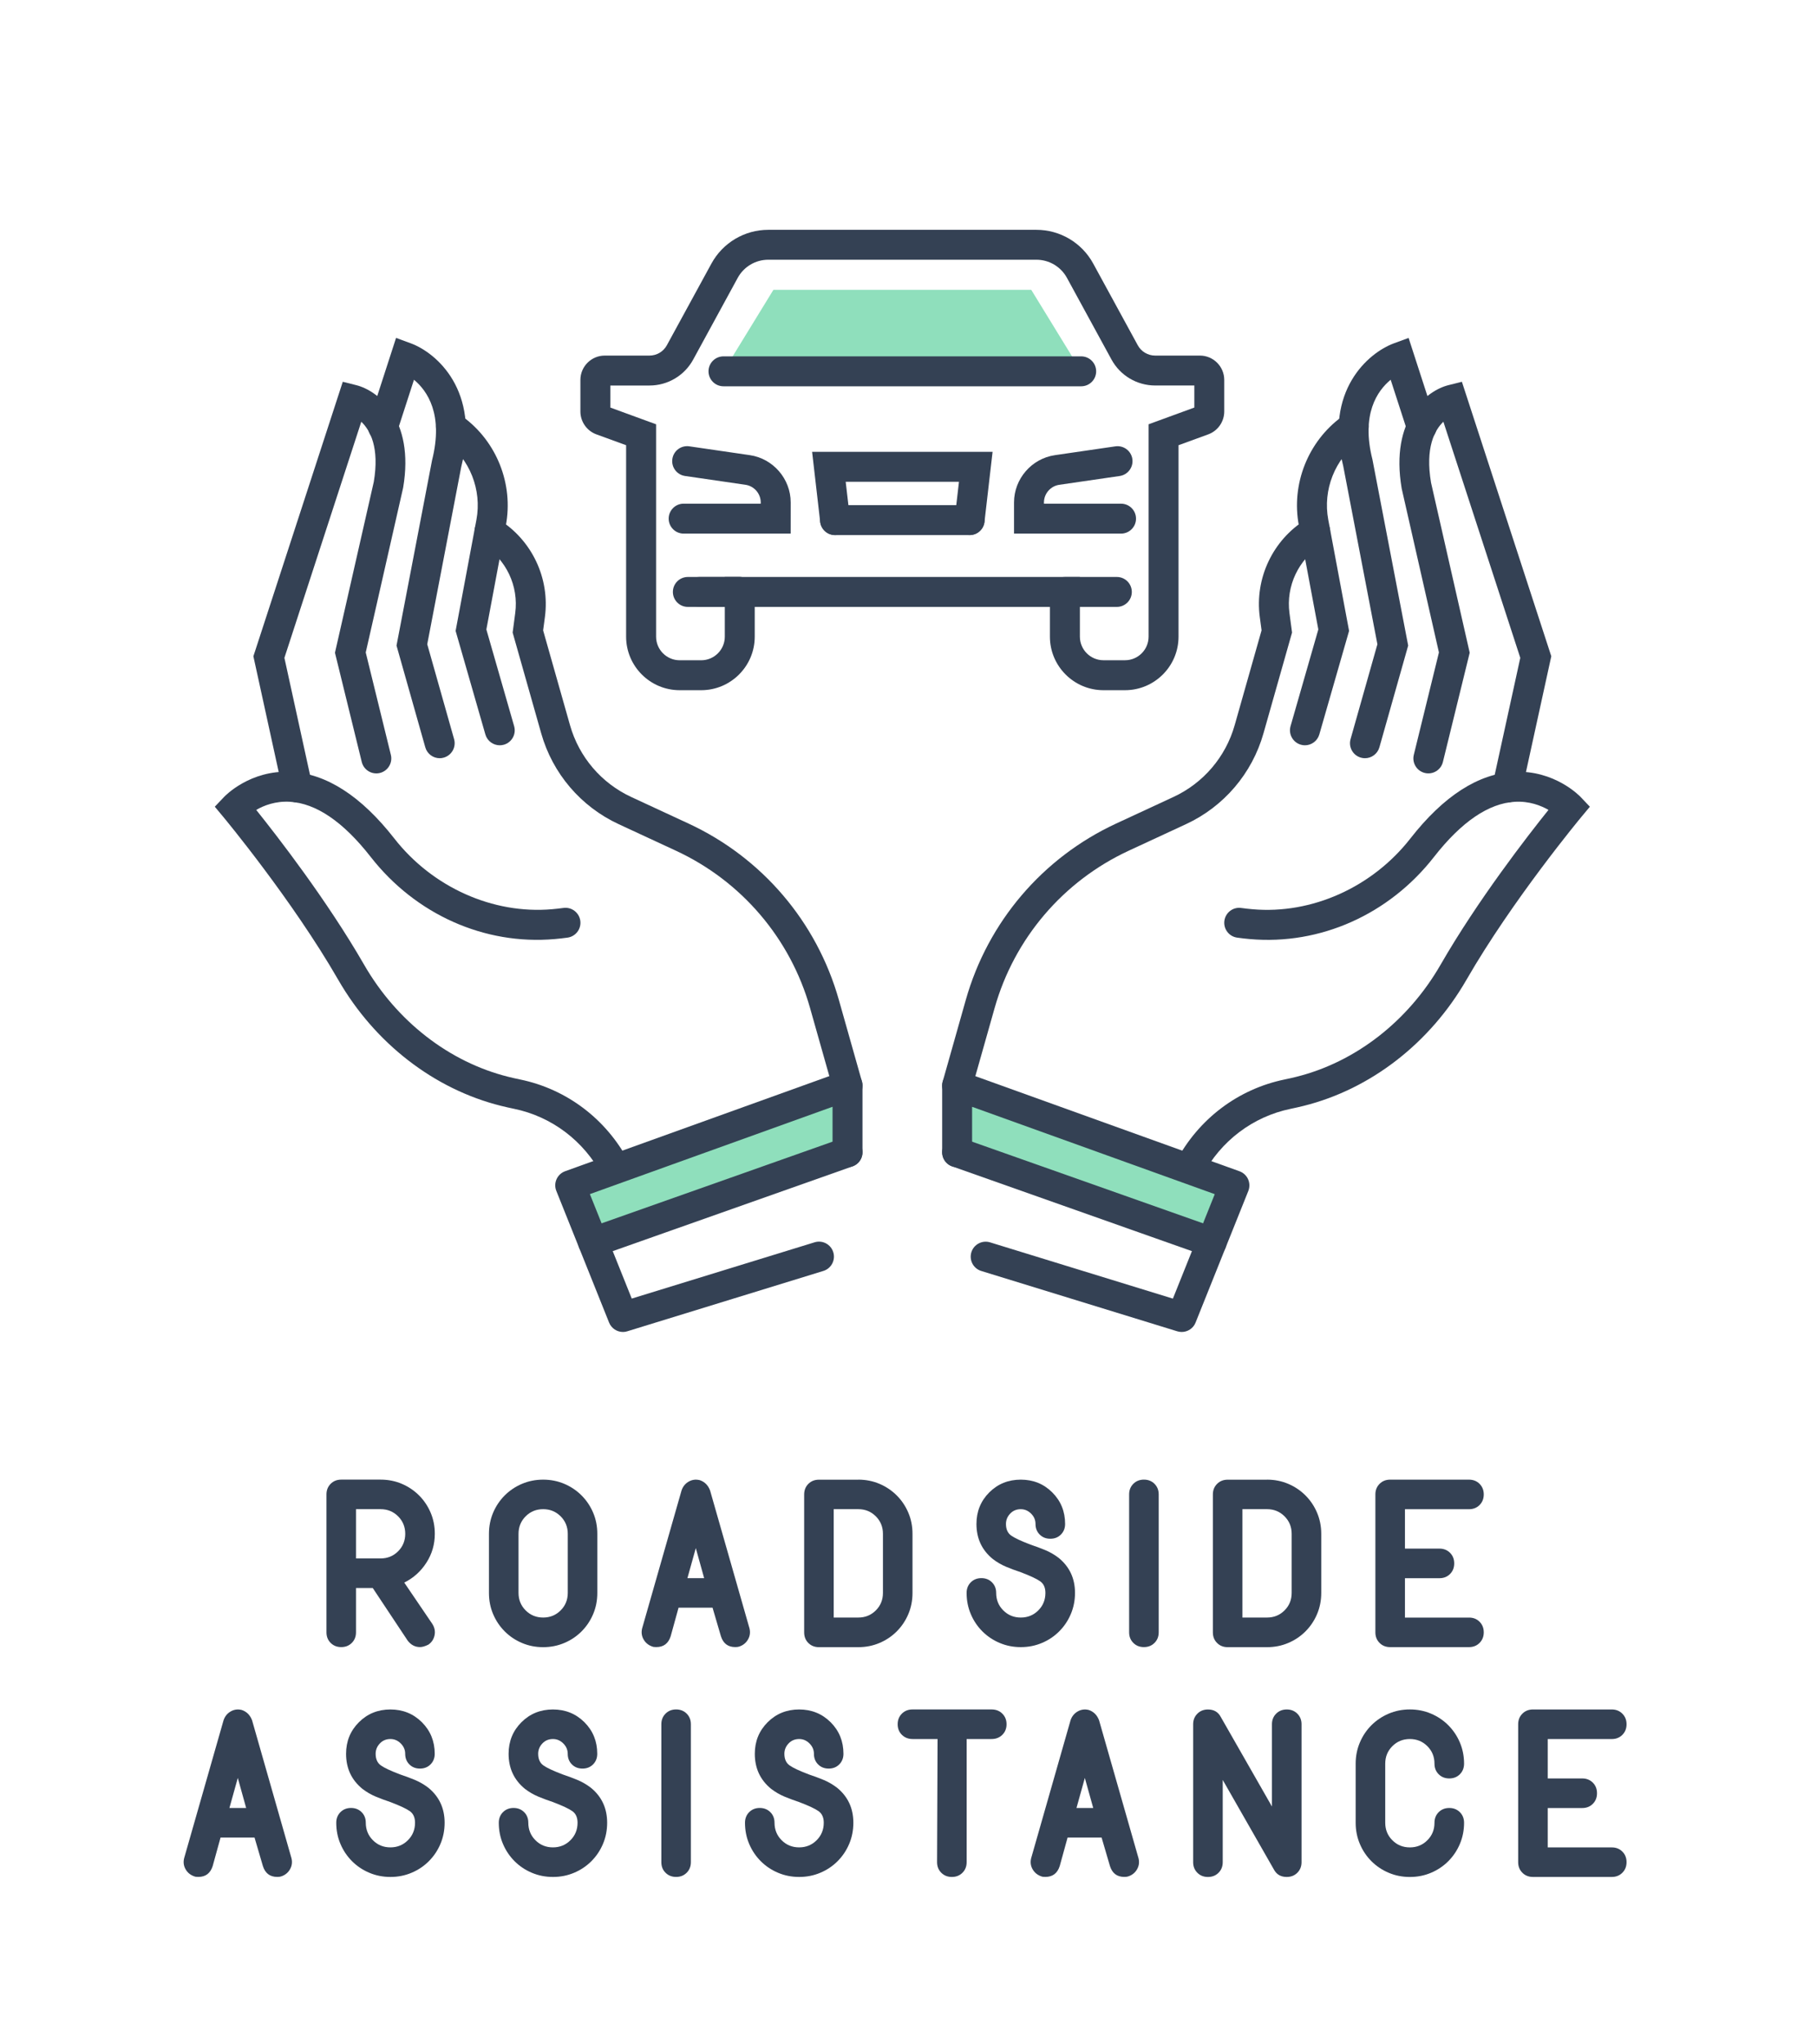 <?xml version="1.0" encoding="utf-8"?>
<!-- Generator: Adobe Illustrator 21.0.2, SVG Export Plug-In . SVG Version: 6.00 Build 0)  -->
<svg version="1.1" id="Layer_1" xmlns="http://www.w3.org/2000/svg" xmlns:xlink="http://www.w3.org/1999/xlink" x="0px" y="0px"
	 width="80px" height="90px" viewBox="0 0 80 90" enable-background="new 0 0 80 90" xml:space="preserve">
<g>
	<g>
		<g>
			<g>
				<g>
					<g>
						<polygon fill="#8FDFBC" points="45.405,12.76 34.052,12.76 31.854,16.346 47.603,16.346 						"/>
					</g>
				</g>
			</g>
		</g>
	</g>
	<g>
		<g>
			<g>
				<g>
					<g>
						<polygon fill="#8FDFBC" points="53.347,54.687 42.142,50.726 42.141,47.789 54.351,52.182 						"/>
					</g>
				</g>
			</g>
		</g>
	</g>
	<g>
		<g>
			<g>
				<g>
					<g>
						<g>
							<path fill="#344154" d="M34.812,23.491H30.1c-0.364,0-0.659-0.295-0.659-0.659s0.295-0.659,0.659-0.659h3.394v-0.054
								c0-0.387-0.288-0.721-0.671-0.777l-2.663-0.388c-0.36-0.053-0.61-0.387-0.557-0.748c0.052-0.361,0.384-0.61,0.748-0.557
								l2.662,0.388c1.026,0.149,1.8,1.044,1.8,2.081L34.812,23.491L34.812,23.491z"/>
						</g>
					</g>
				</g>
			</g>
		</g>
		<g>
			<g>
				<g>
					<g>
						<g>
							<path fill="#344154" d="M49.532,30.385h-0.949c-1.299,0-2.357-1.057-2.357-2.357v-1.31H33.23v1.31
								c0,1.3-1.057,2.357-2.357,2.357h-0.949c-1.3,0-2.357-1.057-2.357-2.357V19.6l-1.309-0.478
								c-0.422-0.154-0.704-0.559-0.704-1.007v-1.389c0-0.591,0.481-1.072,1.072-1.072h1.969c0.32,0,0.613-0.174,0.766-0.455
								l1.963-3.597c0.5-0.916,1.459-1.485,2.502-1.485H45.63c1.044,0,2.002,0.569,2.502,1.485l1.962,3.597
								c0.153,0.281,0.447,0.455,0.767,0.455h1.969c0.591,0,1.072,0.481,1.072,1.072v1.389c0,0.449-0.283,0.853-0.704,1.007
								L51.889,19.6v8.428C51.889,29.328,50.832,30.385,49.532,30.385z M31.912,25.399h15.634v2.629
								c0,0.572,0.466,1.038,1.038,1.038h0.949c0.573,0,1.038-0.466,1.038-1.038v-9.35l2.014-0.736v-0.971h-1.723
								c-0.803,0-1.54-0.438-1.924-1.142l-1.962-3.597c-0.269-0.492-0.784-0.798-1.345-0.798H33.826
								c-0.561,0-1.076,0.306-1.345,0.798L30.52,15.83c-0.384,0.704-1.121,1.142-1.924,1.142h-1.723v0.971l2.014,0.736v9.35
								c0,0.572,0.466,1.038,1.038,1.038h0.949c0.572,0,1.038-0.466,1.038-1.038V25.399z"/>
						</g>
					</g>
				</g>
			</g>
		</g>
		<g>
			<g>
				<g>
					<g>
						<g>
							<path fill="#344154" d="M47.603,17.006H31.854c-0.364,0-0.659-0.295-0.659-0.659s0.295-0.659,0.659-0.659h15.749
								c0.364,0,0.659,0.295,0.659,0.659C48.263,16.711,47.967,17.006,47.603,17.006z"/>
						</g>
					</g>
				</g>
			</g>
		</g>
		<g>
			<g>
				<g>
					<g>
						<g>
							<path fill="#344154" d="M49.358,23.491h-4.712v-1.372c0-1.037,0.774-1.932,1.8-2.081l2.662-0.388
								c0.363-0.052,0.695,0.197,0.748,0.557c0.052,0.36-0.197,0.695-0.557,0.748l-2.663,0.388c-0.383,0.056-0.672,0.39-0.672,0.777
								v0.054h3.394c0.364,0,0.659,0.295,0.659,0.659C50.017,23.196,49.722,23.491,49.358,23.491z"/>
						</g>
					</g>
				</g>
			</g>
		</g>
		<g>
			<g>
				<g>
					<g>
						<g>
							<path fill="#344154" d="M42.691,23.556h-5.925c-0.364,0-0.659-0.295-0.659-0.659s0.295-0.659,0.659-0.659h5.925
								c0.364,0,0.659,0.295,0.659,0.659C43.351,23.26,43.055,23.556,42.691,23.556z"/>
						</g>
					</g>
				</g>
			</g>
		</g>
		<g>
			<g>
				<g>
					<g>
						<g>
							<path fill="#344154" d="M42.692,23.556c-0.025,0-0.051-0.001-0.076-0.004c-0.362-0.042-0.621-0.369-0.58-0.731l0.186-1.611
								h-4.987l0.186,1.611c0.042,0.362-0.218,0.689-0.579,0.731c-0.36,0.044-0.689-0.218-0.731-0.58l-0.355-3.081h7.946
								l-0.356,3.081C43.307,23.308,43.022,23.556,42.692,23.556z"/>
						</g>
					</g>
				</g>
			</g>
		</g>
		<g>
			<g>
				<g>
					<g>
						<g>
							<path fill="#344154" d="M32.571,26.718h-1.775c-0.364,0-0.659-0.295-0.659-0.659s0.295-0.659,0.659-0.659h1.775
								c0.364,0,0.659,0.295,0.659,0.659S32.935,26.718,32.571,26.718z"/>
						</g>
					</g>
				</g>
			</g>
		</g>
		<g>
			<g>
				<g>
					<g>
						<g>
							<path fill="#344154" d="M49.173,26.718h-2.286c-0.364,0-0.659-0.295-0.659-0.659s0.295-0.659,0.659-0.659h2.286
								c0.364,0,0.659,0.295,0.659,0.659S49.537,26.718,49.173,26.718z"/>
						</g>
					</g>
				</g>
			</g>
		</g>
		<g>
			<g>
				<g>
					<g>
						<g>
							<path fill="#344154" d="M32.571,26.718h-2.286c-0.364,0-0.659-0.295-0.659-0.659s0.295-0.659,0.659-0.659h2.286
								c0.364,0,0.659,0.295,0.659,0.659S32.935,26.718,32.571,26.718z"/>
						</g>
					</g>
				</g>
			</g>
		</g>
	</g>
	<g>
		<g>
			<g>
				<g>
					<g>
						<g>
							<polygon fill="#8FDFBC" points="26.222,54.687 37.427,50.726 37.428,47.789 25.218,52.182 							"/>
						</g>
					</g>
				</g>
			</g>
		</g>
		<g>
			<g>
				<g>
					<g>
						<g>
							<g>
								<g>
									<path fill="#344154" d="M37.316,48.448c-0.288,0-0.552-0.19-0.634-0.48l-1.017-3.594c-0.866-3.06-3.017-5.583-5.902-6.921
										l-2.523-1.17c-1.667-0.773-2.91-2.23-3.411-3.997l-1.258-4.438l0.114-0.86c0.158-1.189-0.399-2.365-1.418-2.996
										l-0.061-0.038c-0.31-0.191-0.406-0.597-0.215-0.907s0.597-0.406,0.907-0.215l0.062,0.038
										c1.46,0.905,2.257,2.589,2.032,4.291l-0.079,0.59l1.184,4.175c0.396,1.398,1.379,2.55,2.697,3.161l2.523,1.17
										c3.234,1.5,5.646,4.328,6.616,7.759l1.017,3.594c0.099,0.35-0.105,0.715-0.455,0.814
										C37.436,48.44,37.376,48.448,37.316,48.448z"/>
								</g>
							</g>
						</g>
					</g>
				</g>
				<g>
					<g>
						<g>
							<g>
								<g>
									<path fill="#344154" d="M27.098,52.105c-0.237,0-0.465-0.128-0.583-0.352c-0.806-1.526-2.222-2.598-3.884-2.94
										c-0.196-0.04-0.386-0.084-0.573-0.13c-2.948-0.735-5.561-2.76-7.17-5.555c-2.022-3.513-5.025-7.127-5.055-7.163
										l-0.376-0.451l0.405-0.426c0.046-0.049,1.146-1.199,2.939-1.11c1.565,0.077,3.098,1.064,4.559,2.934
										c1.679,2.15,4.342,3.343,6.947,3.115c0.164-0.015,0.33-0.033,0.5-0.056c0.359-0.05,0.693,0.203,0.743,0.564
										c0.049,0.361-0.203,0.693-0.564,0.743c-0.191,0.026-0.378,0.047-0.562,0.063c-3.092,0.271-6.122-1.081-8.103-3.617
										c-1.206-1.545-2.405-2.362-3.564-2.428c-0.628-0.035-1.138,0.163-1.476,0.359c0.923,1.151,3.115,3.976,4.75,6.815
										c1.431,2.487,3.744,4.285,6.346,4.934c0.169,0.042,0.342,0.082,0.519,0.118c2.05,0.421,3.794,1.739,4.784,3.616
										c0.17,0.322,0.047,0.721-0.275,0.891C27.307,52.081,27.202,52.105,27.098,52.105z"/>
								</g>
							</g>
						</g>
					</g>
				</g>
				<g>
					<g>
						<g>
							<g>
								<g>
									<path fill="#344154" d="M13.095,35.33c-0.304,0-0.576-0.21-0.644-0.519l-1.295-5.92l0.056-0.17l3.88-11.914l0.597,0.15
										c0.937,0.235,2.574,1.48,2.061,4.513l-1.647,7.254l1.106,4.507c0.087,0.354-0.13,0.711-0.483,0.798
										c-0.355,0.086-0.711-0.13-0.798-0.483l-1.18-4.81l1.709-7.521c0.256-1.515-0.157-2.276-0.55-2.648l-3.385,10.394
										l1.219,5.57c0.078,0.356-0.148,0.707-0.504,0.785C13.189,35.325,13.141,35.33,13.095,35.33z"/>
								</g>
							</g>
						</g>
					</g>
				</g>
				<g>
					<g>
						<g>
							<g>
								<g>
									<path fill="#344154" d="M19.359,33.379c-0.288,0-0.552-0.19-0.634-0.48l-1.267-4.479l1.564-8.155
										c0.511-2.02-0.207-3.059-0.795-3.547l-0.737,2.276c-0.112,0.346-0.485,0.536-0.83,0.424
										c-0.346-0.112-0.537-0.484-0.424-0.831l1.202-3.711l0.643,0.236c1.141,0.419,3.074,2.095,2.227,5.439l-1.497,7.81
										l1.182,4.178c0.099,0.35-0.105,0.715-0.455,0.814C19.479,33.371,19.419,33.379,19.359,33.379z"/>
								</g>
							</g>
						</g>
					</g>
				</g>
				<g>
					<g>
						<g>
							<g>
								<g>
									<path fill="#344154" d="M22.003,32.81c-0.286,0-0.55-0.188-0.633-0.478l-1.31-4.558l0.916-4.892
										c0.246-1.315-0.292-2.677-1.371-3.468l-0.14-0.102c-0.294-0.215-0.357-0.628-0.142-0.921
										c0.215-0.294,0.627-0.358,0.922-0.142l0.14,0.102c1.486,1.089,2.227,2.963,1.888,4.774l-0.859,4.586l1.223,4.258
										c0.101,0.35-0.102,0.715-0.452,0.816C22.124,32.801,22.063,32.81,22.003,32.81z"/>
								</g>
							</g>
						</g>
					</g>
				</g>
			</g>
			<g>
				<g>
					<g>
						<g>
							<g>
								<path fill="#344154" d="M27.429,58.638c-0.263,0-0.51-0.158-0.612-0.414l-2.323-5.797c-0.067-0.166-0.063-0.352,0.011-0.516
									c0.073-0.163,0.21-0.29,0.378-0.35l12.209-4.395c0.202-0.073,0.427-0.043,0.602,0.081c0.176,0.123,0.28,0.325,0.28,0.539
									v2.939c0,0.364-0.295,0.659-0.659,0.659c-0.364,0-0.659-0.295-0.659-0.659v-2.001l-10.684,3.845l1.843,4.599l8.049-2.477
									c0.349-0.108,0.717,0.088,0.824,0.436c0.107,0.348-0.088,0.717-0.436,0.824l-8.63,2.656
									C27.559,58.629,27.494,58.638,27.429,58.638z"/>
							</g>
						</g>
					</g>
				</g>
			</g>
			<g>
				<g>
					<g>
						<g>
							<g>
								<path fill="#344154" d="M26.111,55.347c-0.272,0-0.526-0.169-0.622-0.44c-0.121-0.343,0.058-0.72,0.402-0.841l11.205-3.961
									c0.343-0.121,0.72,0.058,0.841,0.402c0.121,0.343-0.058,0.72-0.402,0.841L26.33,55.309
									C26.258,55.335,26.184,55.347,26.111,55.347z"/>
							</g>
						</g>
					</g>
				</g>
			</g>
		</g>
	</g>
	<g>
		<g>
			<g>
				<g>
					<g>
						<g>
							<g>
								<path fill="#344154" d="M42.142,48.448c-0.06,0-0.12-0.008-0.18-0.025c-0.35-0.099-0.554-0.464-0.455-0.814l1.017-3.594
									c0.971-3.431,3.382-6.259,6.617-7.759l2.523-1.17c1.318-0.611,2.301-1.763,2.697-3.161l1.184-4.175l-0.079-0.59
									c-0.225-1.702,0.572-3.386,2.031-4.29l0.063-0.039c0.31-0.19,0.716-0.095,0.907,0.215s0.095,0.716-0.215,0.907l-0.062,0.038
									c-1.018,0.631-1.574,1.807-1.417,2.996l0.114,0.86l-1.258,4.438c-0.501,1.767-1.745,3.225-3.411,3.997l-2.523,1.17
									c-2.885,1.338-5.036,3.861-5.902,6.921l-1.017,3.594C42.694,48.259,42.429,48.448,42.142,48.448z"/>
							</g>
						</g>
					</g>
				</g>
			</g>
			<g>
				<g>
					<g>
						<g>
							<g>
								<path fill="#344154" d="M52.359,52.105c-0.104,0-0.209-0.025-0.307-0.076c-0.322-0.17-0.445-0.569-0.275-0.891
									c0.99-1.877,2.735-3.195,4.785-3.616c0.177-0.036,0.35-0.076,0.519-0.118c2.601-0.649,4.915-2.447,6.346-4.934
									c1.635-2.84,3.826-5.665,4.75-6.815c-0.337-0.195-0.848-0.393-1.476-0.358c-1.159,0.066-2.357,0.883-3.564,2.428
									c-1.98,2.536-5.012,3.888-8.102,3.617c-0.185-0.016-0.373-0.037-0.563-0.064c-0.361-0.049-0.613-0.382-0.564-0.743
									c0.05-0.361,0.382-0.615,0.743-0.563c0.169,0.023,0.336,0.042,0.5,0.056c2.601,0.229,5.267-0.965,6.946-3.115
									c1.461-1.87,2.994-2.858,4.559-2.934c1.786-0.088,2.893,1.061,2.939,1.11L70,35.515l-0.376,0.451
									c-0.03,0.036-3.034,3.653-5.055,7.163c-1.609,2.795-4.222,4.82-7.169,5.555c-0.187,0.046-0.377,0.09-0.572,0.13
									c-1.663,0.342-3.079,1.413-3.885,2.94C52.824,51.978,52.596,52.105,52.359,52.105z"/>
							</g>
						</g>
					</g>
				</g>
			</g>
			<g>
				<g>
					<g>
						<g>
							<g>
								<path fill="#344154" d="M66.363,35.33c-0.046,0-0.094-0.005-0.141-0.015c-0.356-0.078-0.581-0.429-0.504-0.785l1.218-5.57
									L63.55,18.566c-0.391,0.374-0.804,1.143-0.543,2.684l1.702,7.485l-1.18,4.81c-0.087,0.354-0.443,0.57-0.798,0.483
									c-0.354-0.087-0.57-0.444-0.483-0.798l1.106-4.507l-1.64-7.217c-0.52-3.069,1.117-4.314,2.054-4.549l0.597-0.15
									l3.936,12.084l-1.295,5.919C66.939,35.119,66.666,35.33,66.363,35.33z"/>
							</g>
						</g>
					</g>
				</g>
			</g>
			<g>
				<g>
					<g>
						<g>
							<g>
								<path fill="#344154" d="M60.098,33.379c-0.06,0-0.12-0.008-0.18-0.025c-0.35-0.099-0.554-0.464-0.455-0.814l1.182-4.178
									l-1.505-7.848c-0.838-3.306,1.095-4.982,2.236-5.401l0.643-0.236l1.202,3.711c0.112,0.347-0.078,0.718-0.424,0.831
									c-0.347,0.112-0.718-0.078-0.83-0.424l-0.738-2.277c-0.587,0.484-1.308,1.515-0.802,3.512L62,28.42l-1.267,4.479
									C60.65,33.189,60.386,33.379,60.098,33.379z"/>
							</g>
						</g>
					</g>
				</g>
			</g>
			<g>
				<g>
					<g>
						<g>
							<g>
								<path fill="#344154" d="M57.455,32.81c-0.061,0-0.121-0.008-0.182-0.026c-0.35-0.101-0.552-0.466-0.452-0.816l1.223-4.258
									l-0.859-4.585c-0.339-1.811,0.402-3.685,1.888-4.774l0.14-0.102c0.294-0.215,0.707-0.152,0.922,0.142
									s0.152,0.706-0.142,0.921l-0.14,0.102c-1.08,0.791-1.618,2.152-1.371,3.468l0.916,4.892l-1.31,4.558
									C58.005,32.621,57.741,32.81,57.455,32.81z"/>
							</g>
						</g>
					</g>
				</g>
			</g>
		</g>
		<g>
			<g>
				<g>
					<g>
						<g>
							<path fill="#344154" d="M52.028,58.638c-0.064,0-0.13-0.01-0.194-0.029l-8.63-2.656c-0.348-0.107-0.543-0.476-0.436-0.824
								s0.477-0.543,0.824-0.436l8.049,2.477l1.843-4.599L42.8,48.726v2.001c0,0.364-0.295,0.659-0.659,0.659
								s-0.659-0.295-0.659-0.659v-2.939c0-0.215,0.105-0.416,0.28-0.539c0.176-0.124,0.4-0.154,0.602-0.081l12.209,4.395
								c0.168,0.061,0.305,0.187,0.378,0.35c0.073,0.163,0.077,0.349,0.011,0.516l-2.323,5.797
								C52.538,58.48,52.291,58.638,52.028,58.638z"/>
						</g>
					</g>
				</g>
			</g>
		</g>
		<g>
			<g>
				<g>
					<g>
						<g>
							<path fill="#344154" d="M53.347,55.347c-0.073,0-0.147-0.012-0.22-0.038l-11.205-3.961c-0.343-0.121-0.523-0.498-0.402-0.841
								s0.498-0.523,0.841-0.402l11.205,3.961c0.343,0.121,0.523,0.498,0.402,0.841C53.873,55.178,53.618,55.347,53.347,55.347z"/>
						</g>
					</g>
				</g>
			</g>
		</g>
	</g>
</g>
<g>
	<path fill="#344154" d="M19.035,71.491c0.101,0.16,0.134,0.326,0.098,0.499c-0.036,0.174-0.127,0.312-0.271,0.412
		c-0.145,0.072-0.268,0.108-0.369,0.108c-0.217,0-0.398-0.094-0.542-0.282l-1.54-2.319h-0.737v1.951
		c0,0.188-0.062,0.344-0.184,0.466c-0.123,0.123-0.278,0.185-0.466,0.185s-0.343-0.062-0.466-0.185
		c-0.123-0.122-0.184-0.278-0.184-0.466v-6.071c0-0.188,0.062-0.343,0.184-0.466c0.123-0.123,0.278-0.185,0.466-0.185h1.735
		c0.332,0,0.643,0.062,0.932,0.185s0.542,0.293,0.759,0.51s0.387,0.47,0.51,0.759c0.123,0.289,0.184,0.6,0.184,0.932
		c0,0.463-0.123,0.886-0.369,1.269c-0.246,0.384-0.571,0.676-0.976,0.878L19.035,71.491z M15.674,68.608h1.084
		c0.303,0,0.56-0.105,0.77-0.314c0.209-0.21,0.314-0.467,0.314-0.771c0-0.303-0.105-0.56-0.314-0.77
		c-0.21-0.209-0.466-0.314-0.77-0.314h-1.084V68.608z"/>
	<path fill="#344154" d="M23.914,65.139c0.332,0,0.643,0.062,0.932,0.185s0.542,0.293,0.759,0.51s0.387,0.47,0.51,0.759
		c0.123,0.289,0.184,0.6,0.184,0.932v2.603c0,0.332-0.062,0.644-0.184,0.932c-0.123,0.29-0.293,0.542-0.51,0.76
		c-0.217,0.217-0.47,0.387-0.759,0.509c-0.29,0.123-0.6,0.185-0.932,0.185c-0.333,0-0.644-0.062-0.933-0.185
		c-0.289-0.122-0.542-0.292-0.759-0.509c-0.217-0.218-0.387-0.47-0.51-0.76c-0.123-0.288-0.184-0.6-0.184-0.932v-2.603
		c0-0.332,0.062-0.643,0.184-0.932c0.123-0.289,0.293-0.542,0.51-0.759s0.47-0.387,0.759-0.51S23.581,65.139,23.914,65.139z
		 M23.914,71.21c0.303,0,0.56-0.104,0.77-0.314c0.209-0.209,0.314-0.466,0.314-0.77v-2.603c0-0.303-0.105-0.56-0.314-0.77
		c-0.21-0.209-0.466-0.314-0.77-0.314s-0.561,0.105-0.77,0.314c-0.209,0.21-0.314,0.467-0.314,0.77v2.603
		c0,0.304,0.105,0.561,0.314,0.77C23.353,71.105,23.61,71.21,23.914,71.21z"/>
	<path fill="#344154" d="M32.999,71.687c0.043,0.174,0.021,0.336-0.065,0.488c-0.087,0.151-0.217,0.257-0.391,0.314
		c-0.043,0.015-0.101,0.021-0.173,0.021c-0.318,0-0.528-0.159-0.629-0.477l-0.369-1.258h-1.496l-0.347,1.258
		c-0.102,0.317-0.311,0.477-0.629,0.477c-0.086,0-0.145-0.007-0.173-0.021c-0.173-0.058-0.304-0.163-0.39-0.314
		c-0.087-0.152-0.108-0.314-0.065-0.488l1.735-6.07c0.058-0.174,0.163-0.304,0.314-0.391s0.314-0.108,0.488-0.065
		c0.217,0.073,0.369,0.225,0.455,0.456L32.999,71.687z M31.003,69.476l-0.368-1.323l-0.369,1.323H31.003z"/>
	<path fill="#344154" d="M37.791,65.139c0.332,0,0.643,0.062,0.932,0.185c0.289,0.123,0.542,0.293,0.759,0.51s0.387,0.47,0.51,0.759
		c0.123,0.289,0.184,0.6,0.184,0.932v2.603c0,0.332-0.062,0.644-0.184,0.932c-0.123,0.29-0.293,0.542-0.51,0.76
		c-0.217,0.217-0.47,0.387-0.759,0.509c-0.29,0.123-0.6,0.185-0.932,0.185h-1.735c-0.188,0-0.343-0.062-0.466-0.185
		c-0.123-0.122-0.184-0.278-0.184-0.466v-6.071c0-0.188,0.062-0.343,0.184-0.466c0.123-0.123,0.278-0.185,0.466-0.185h1.735V65.139z
		 M37.791,71.21c0.303,0,0.56-0.104,0.77-0.314c0.209-0.209,0.314-0.466,0.314-0.77v-2.603c0-0.303-0.105-0.56-0.314-0.77
		c-0.21-0.209-0.466-0.314-0.77-0.314h-1.084v4.771C36.707,71.21,37.791,71.21,37.791,71.21z"/>
	<path fill="#344154" d="M46.615,68.586c0.477,0.391,0.716,0.904,0.716,1.54c0,0.332-0.063,0.644-0.185,0.932
		c-0.123,0.29-0.293,0.542-0.51,0.76c-0.217,0.217-0.47,0.387-0.759,0.509c-0.289,0.123-0.6,0.185-0.933,0.185
		c-0.332,0-0.644-0.062-0.932-0.185c-0.29-0.122-0.542-0.292-0.76-0.509c-0.217-0.218-0.387-0.47-0.509-0.76
		c-0.123-0.288-0.185-0.6-0.185-0.932c0-0.188,0.062-0.344,0.185-0.467c0.122-0.122,0.278-0.184,0.466-0.184
		s0.344,0.062,0.466,0.184c0.123,0.123,0.185,0.279,0.185,0.467c0,0.304,0.104,0.561,0.314,0.77c0.209,0.21,0.466,0.314,0.77,0.314
		s0.561-0.104,0.77-0.314c0.21-0.209,0.314-0.466,0.314-0.77c0-0.231-0.075-0.401-0.228-0.51c-0.151-0.108-0.438-0.242-0.856-0.401
		c-0.217-0.072-0.43-0.151-0.64-0.238c-0.209-0.087-0.408-0.202-0.596-0.347c-0.478-0.391-0.716-0.903-0.716-1.54
		c0-0.549,0.188-1.012,0.563-1.388c0.376-0.375,0.839-0.563,1.388-0.563c0.55,0,1.012,0.188,1.388,0.563
		c0.376,0.376,0.564,0.839,0.564,1.388c0,0.188-0.063,0.344-0.185,0.467c-0.123,0.123-0.278,0.184-0.467,0.184
		c-0.188,0-0.343-0.061-0.466-0.184s-0.185-0.278-0.185-0.467c0-0.173-0.064-0.325-0.194-0.455c-0.131-0.13-0.282-0.195-0.456-0.195
		c-0.188,0-0.343,0.065-0.466,0.195s-0.185,0.282-0.185,0.455c0,0.231,0.076,0.401,0.228,0.51c0.152,0.108,0.438,0.242,0.856,0.401
		c0.217,0.072,0.431,0.151,0.64,0.238C46.229,68.326,46.427,68.442,46.615,68.586z"/>
	<path fill="#344154" d="M50.365,72.511c-0.188,0-0.344-0.062-0.466-0.185c-0.123-0.122-0.185-0.278-0.185-0.466v-6.071
		c0-0.188,0.062-0.343,0.185-0.466c0.122-0.123,0.278-0.185,0.466-0.185s0.344,0.062,0.466,0.185
		c0.123,0.123,0.185,0.278,0.185,0.466v6.071c0,0.188-0.062,0.344-0.185,0.466C50.709,72.449,50.553,72.511,50.365,72.511z"/>
	<path fill="#344154" d="M55.786,65.139c0.333,0,0.644,0.062,0.933,0.185s0.542,0.293,0.759,0.51s0.387,0.47,0.51,0.759
		c0.122,0.289,0.185,0.6,0.185,0.932v2.603c0,0.332-0.063,0.644-0.185,0.932c-0.123,0.29-0.293,0.542-0.51,0.76
		c-0.217,0.217-0.47,0.387-0.759,0.509c-0.289,0.123-0.6,0.185-0.933,0.185h-1.734c-0.188,0-0.344-0.062-0.466-0.185
		c-0.123-0.122-0.185-0.278-0.185-0.466v-6.071c0-0.188,0.062-0.343,0.185-0.466c0.122-0.123,0.278-0.185,0.466-0.185h1.734V65.139z
		 M55.786,71.21c0.304,0,0.561-0.104,0.77-0.314c0.21-0.209,0.314-0.466,0.314-0.77v-2.603c0-0.303-0.104-0.56-0.314-0.77
		c-0.209-0.209-0.466-0.314-0.77-0.314h-1.084v4.771C54.702,71.21,55.786,71.21,55.786,71.21z"/>
	<path fill="#344154" d="M65.143,71.395c0.122,0.122,0.185,0.278,0.185,0.466s-0.063,0.344-0.185,0.466
		c-0.123,0.123-0.278,0.185-0.466,0.185h-3.47c-0.188,0-0.344-0.062-0.466-0.185c-0.123-0.122-0.185-0.278-0.185-0.466V65.79
		c0-0.188,0.062-0.343,0.185-0.466c0.122-0.123,0.278-0.185,0.466-0.185h3.47c0.188,0,0.343,0.062,0.466,0.185
		c0.122,0.123,0.185,0.278,0.185,0.466s-0.063,0.344-0.185,0.467c-0.123,0.122-0.278,0.184-0.466,0.184h-2.819v1.734h1.518
		c0.188,0,0.344,0.063,0.467,0.185c0.122,0.123,0.184,0.278,0.184,0.467c0,0.188-0.062,0.343-0.184,0.466
		c-0.123,0.123-0.278,0.185-0.467,0.185h-1.518v1.734h2.819C64.864,71.21,65.02,71.271,65.143,71.395z"/>
	<path fill="#344154" d="M12.833,81.805c0.043,0.174,0.021,0.336-0.065,0.488c-0.087,0.151-0.217,0.257-0.391,0.314
		c-0.043,0.015-0.101,0.021-0.173,0.021c-0.318,0-0.528-0.159-0.629-0.477l-0.369-1.258H9.711l-0.347,1.258
		c-0.102,0.317-0.311,0.477-0.629,0.477c-0.086,0-0.145-0.007-0.173-0.021c-0.173-0.058-0.304-0.163-0.39-0.314
		c-0.087-0.152-0.108-0.314-0.065-0.488l1.735-6.07c0.058-0.174,0.163-0.304,0.314-0.391s0.314-0.108,0.488-0.065
		c0.217,0.073,0.369,0.225,0.455,0.456L12.833,81.805z M10.838,79.594l-0.368-1.323l-0.369,1.323H10.838z"/>
	<path fill="#344154" d="M18.861,78.704c0.477,0.391,0.715,0.904,0.715,1.54c0,0.332-0.062,0.644-0.184,0.932
		c-0.123,0.29-0.293,0.542-0.51,0.76c-0.217,0.217-0.47,0.387-0.759,0.509c-0.29,0.123-0.6,0.185-0.932,0.185
		c-0.333,0-0.644-0.062-0.933-0.185c-0.289-0.122-0.542-0.292-0.759-0.509c-0.217-0.218-0.387-0.47-0.51-0.76
		c-0.123-0.288-0.184-0.6-0.184-0.932c0-0.188,0.062-0.344,0.184-0.467c0.123-0.122,0.278-0.184,0.466-0.184
		s0.343,0.062,0.466,0.184c0.123,0.123,0.184,0.279,0.184,0.467c0,0.304,0.105,0.561,0.314,0.77c0.209,0.21,0.466,0.314,0.77,0.314
		c0.303,0,0.56-0.104,0.77-0.314c0.209-0.209,0.314-0.466,0.314-0.77c0-0.231-0.076-0.401-0.228-0.51
		c-0.152-0.108-0.438-0.242-0.856-0.401c-0.217-0.072-0.431-0.151-0.64-0.238c-0.21-0.087-0.409-0.202-0.597-0.347
		c-0.477-0.391-0.715-0.903-0.715-1.54c0-0.549,0.188-1.012,0.564-1.388c0.375-0.375,0.838-0.563,1.388-0.563
		c0.549,0,1.011,0.188,1.388,0.563c0.375,0.376,0.563,0.839,0.563,1.388c0,0.188-0.062,0.344-0.184,0.467
		c-0.123,0.123-0.279,0.184-0.466,0.184c-0.188,0-0.344-0.061-0.466-0.184c-0.123-0.123-0.184-0.278-0.184-0.467
		c0-0.173-0.065-0.325-0.195-0.455c-0.13-0.13-0.282-0.195-0.455-0.195c-0.188,0-0.344,0.065-0.466,0.195
		c-0.123,0.13-0.185,0.282-0.185,0.455c0,0.231,0.076,0.401,0.228,0.51s0.437,0.242,0.856,0.401c0.217,0.072,0.43,0.151,0.64,0.238
		C18.474,78.444,18.673,78.561,18.861,78.704z"/>
	<path fill="#344154" d="M26.017,78.704c0.477,0.391,0.715,0.904,0.715,1.54c0,0.332-0.062,0.644-0.184,0.932
		c-0.123,0.29-0.293,0.542-0.51,0.76c-0.217,0.217-0.47,0.387-0.759,0.509c-0.29,0.123-0.6,0.185-0.932,0.185
		c-0.333,0-0.644-0.062-0.933-0.185c-0.289-0.122-0.542-0.292-0.759-0.509c-0.217-0.218-0.387-0.47-0.51-0.76
		c-0.123-0.288-0.184-0.6-0.184-0.932c0-0.188,0.062-0.344,0.184-0.467c0.123-0.122,0.278-0.184,0.466-0.184
		s0.343,0.062,0.466,0.184c0.123,0.123,0.184,0.279,0.184,0.467c0,0.304,0.105,0.561,0.314,0.77c0.209,0.21,0.466,0.314,0.77,0.314
		c0.303,0,0.56-0.104,0.77-0.314c0.209-0.209,0.314-0.466,0.314-0.77c0-0.231-0.076-0.401-0.228-0.51
		c-0.152-0.108-0.438-0.242-0.856-0.401c-0.217-0.072-0.431-0.151-0.64-0.238c-0.21-0.087-0.409-0.202-0.597-0.347
		c-0.477-0.391-0.715-0.903-0.715-1.54c0-0.549,0.188-1.012,0.564-1.388c0.375-0.375,0.838-0.563,1.388-0.563
		c0.549,0,1.011,0.188,1.388,0.563c0.375,0.376,0.563,0.839,0.563,1.388c0,0.188-0.062,0.344-0.184,0.467
		c-0.123,0.123-0.279,0.184-0.466,0.184c-0.188,0-0.344-0.061-0.466-0.184c-0.123-0.123-0.184-0.278-0.184-0.467
		c0-0.173-0.065-0.325-0.195-0.455c-0.13-0.13-0.282-0.195-0.455-0.195c-0.188,0-0.344,0.065-0.466,0.195
		c-0.123,0.13-0.185,0.282-0.185,0.455c0,0.231,0.076,0.401,0.228,0.51s0.437,0.242,0.856,0.401c0.217,0.072,0.43,0.151,0.64,0.238
		C25.629,78.444,25.829,78.561,26.017,78.704z"/>
	<path fill="#344154" d="M29.768,82.629c-0.188,0-0.343-0.062-0.466-0.185c-0.123-0.122-0.184-0.278-0.184-0.466v-6.071
		c0-0.188,0.062-0.343,0.184-0.466c0.123-0.123,0.278-0.185,0.466-0.185s0.343,0.062,0.466,0.185s0.184,0.278,0.184,0.466v6.071
		c0,0.188-0.062,0.344-0.184,0.466C30.111,82.567,29.956,82.629,29.768,82.629z"/>
	<path fill="#344154" d="M36.857,78.704c0.477,0.391,0.715,0.904,0.715,1.54c0,0.332-0.062,0.644-0.184,0.932
		c-0.123,0.29-0.293,0.542-0.51,0.76c-0.217,0.217-0.47,0.387-0.759,0.509c-0.29,0.123-0.6,0.185-0.932,0.185
		c-0.333,0-0.644-0.062-0.933-0.185c-0.289-0.122-0.542-0.292-0.759-0.509c-0.217-0.218-0.387-0.47-0.51-0.76
		c-0.123-0.288-0.184-0.6-0.184-0.932c0-0.188,0.062-0.344,0.184-0.467c0.123-0.122,0.278-0.184,0.466-0.184
		s0.343,0.062,0.466,0.184c0.123,0.123,0.184,0.279,0.184,0.467c0,0.304,0.105,0.561,0.314,0.77c0.209,0.21,0.466,0.314,0.77,0.314
		c0.303,0,0.56-0.104,0.77-0.314c0.209-0.209,0.314-0.466,0.314-0.77c0-0.231-0.076-0.401-0.228-0.51
		c-0.152-0.108-0.438-0.242-0.856-0.401c-0.217-0.072-0.431-0.151-0.64-0.238c-0.21-0.087-0.409-0.202-0.597-0.347
		c-0.477-0.391-0.715-0.903-0.715-1.54c0-0.549,0.188-1.012,0.564-1.388c0.375-0.375,0.838-0.563,1.388-0.563
		c0.549,0,1.011,0.188,1.388,0.563c0.375,0.376,0.563,0.839,0.563,1.388c0,0.188-0.062,0.344-0.184,0.467
		c-0.123,0.123-0.279,0.184-0.466,0.184c-0.188,0-0.344-0.061-0.466-0.184c-0.123-0.123-0.184-0.278-0.184-0.467
		c0-0.173-0.065-0.325-0.195-0.455c-0.13-0.13-0.282-0.195-0.455-0.195c-0.188,0-0.344,0.065-0.466,0.195
		c-0.123,0.13-0.185,0.282-0.185,0.455c0,0.231,0.076,0.401,0.228,0.51s0.437,0.242,0.856,0.401c0.217,0.072,0.43,0.151,0.64,0.238
		C36.47,78.444,36.669,78.561,36.857,78.704z"/>
	<path fill="#344154" d="M44.131,75.441c0.123,0.123,0.186,0.278,0.186,0.466s-0.063,0.344-0.187,0.467
		c-0.125,0.122-0.282,0.184-0.473,0.184H42.56v5.421c0,0.188-0.062,0.344-0.184,0.466c-0.123,0.123-0.279,0.185-0.467,0.185
		s-0.343-0.062-0.466-0.185c-0.123-0.122-0.185-0.278-0.185-0.466l0.022-5.421h-1.098c-0.19,0-0.348-0.062-0.472-0.184
		c-0.125-0.123-0.187-0.278-0.187-0.467c0-0.188,0.062-0.343,0.185-0.466s0.279-0.185,0.468-0.185h3.485
		C43.852,75.257,44.008,75.318,44.131,75.441z"/>
	<path fill="#344154" d="M50.127,81.805c0.044,0.174,0.022,0.336-0.064,0.488c-0.087,0.151-0.217,0.257-0.391,0.314
		c-0.043,0.015-0.102,0.021-0.173,0.021c-0.318,0-0.528-0.159-0.629-0.477l-0.369-1.258h-1.496l-0.347,1.258
		c-0.102,0.317-0.312,0.477-0.629,0.477c-0.087,0-0.145-0.007-0.174-0.021c-0.173-0.058-0.303-0.163-0.39-0.314
		c-0.087-0.152-0.108-0.314-0.065-0.488l1.734-6.07c0.058-0.174,0.163-0.304,0.314-0.391c0.152-0.087,0.314-0.108,0.488-0.065
		c0.217,0.073,0.368,0.225,0.455,0.456L50.127,81.805z M48.133,79.594l-0.369-1.323l-0.368,1.323H48.133z"/>
	<path fill="#344154" d="M56.654,75.257c0.188,0,0.343,0.062,0.466,0.185c0.122,0.123,0.185,0.278,0.185,0.466v6.071
		c0,0.188-0.063,0.344-0.185,0.466c-0.123,0.123-0.278,0.185-0.466,0.185c-0.261,0-0.448-0.108-0.564-0.325l-2.255-3.946v3.621
		c0,0.188-0.062,0.344-0.185,0.466c-0.122,0.123-0.278,0.185-0.466,0.185s-0.344-0.062-0.466-0.185
		c-0.123-0.122-0.185-0.278-0.185-0.466v-6.071c0-0.188,0.062-0.343,0.185-0.466c0.122-0.123,0.278-0.185,0.466-0.185
		c0.261,0,0.448,0.108,0.563,0.325l2.255,3.946v-3.621c0-0.188,0.062-0.343,0.185-0.466S56.466,75.257,56.654,75.257z"/>
	<path fill="#344154" d="M63.81,79.594c0.188,0,0.343,0.062,0.466,0.184c0.122,0.123,0.185,0.279,0.185,0.467
		c0,0.332-0.063,0.644-0.185,0.932c-0.123,0.29-0.293,0.542-0.51,0.76c-0.217,0.217-0.47,0.387-0.759,0.509
		c-0.289,0.123-0.6,0.185-0.933,0.185c-0.332,0-0.644-0.062-0.932-0.185c-0.29-0.122-0.542-0.292-0.76-0.509
		c-0.217-0.218-0.387-0.47-0.509-0.76c-0.123-0.288-0.185-0.6-0.185-0.932v-2.603c0-0.332,0.062-0.643,0.185-0.932
		c0.122-0.289,0.292-0.542,0.509-0.759c0.218-0.217,0.47-0.387,0.76-0.51c0.288-0.123,0.6-0.185,0.932-0.185
		c0.333,0,0.644,0.062,0.933,0.185s0.542,0.293,0.759,0.51s0.387,0.47,0.51,0.759c0.122,0.289,0.185,0.6,0.185,0.932
		c0,0.188-0.063,0.344-0.185,0.467c-0.123,0.123-0.278,0.184-0.466,0.184s-0.344-0.061-0.467-0.184s-0.185-0.278-0.185-0.467
		c0-0.303-0.104-0.56-0.314-0.77c-0.209-0.209-0.466-0.314-0.77-0.314s-0.561,0.105-0.77,0.314c-0.21,0.21-0.314,0.467-0.314,0.77
		v2.603c0,0.304,0.104,0.561,0.314,0.77c0.209,0.21,0.466,0.314,0.77,0.314s0.561-0.104,0.77-0.314
		c0.21-0.209,0.314-0.466,0.314-0.77c0-0.188,0.062-0.344,0.185-0.467C63.466,79.655,63.621,79.594,63.81,79.594z"/>
	<path fill="#344154" d="M71.43,81.513c0.122,0.122,0.185,0.278,0.185,0.466s-0.063,0.344-0.185,0.466
		c-0.123,0.123-0.278,0.185-0.466,0.185h-3.47c-0.188,0-0.344-0.062-0.466-0.185c-0.123-0.122-0.185-0.278-0.185-0.466v-6.071
		c0-0.188,0.062-0.343,0.185-0.466c0.122-0.123,0.278-0.185,0.466-0.185h3.47c0.188,0,0.343,0.062,0.466,0.185
		c0.122,0.123,0.185,0.278,0.185,0.466s-0.063,0.344-0.185,0.467c-0.123,0.122-0.278,0.184-0.466,0.184h-2.819v1.734h1.518
		c0.188,0,0.344,0.063,0.467,0.185c0.122,0.123,0.184,0.278,0.184,0.467c0,0.188-0.062,0.343-0.184,0.466
		c-0.123,0.123-0.278,0.185-0.467,0.185h-1.518v1.734h2.819C71.151,81.328,71.307,81.39,71.43,81.513z"/>
</g>
</svg>
